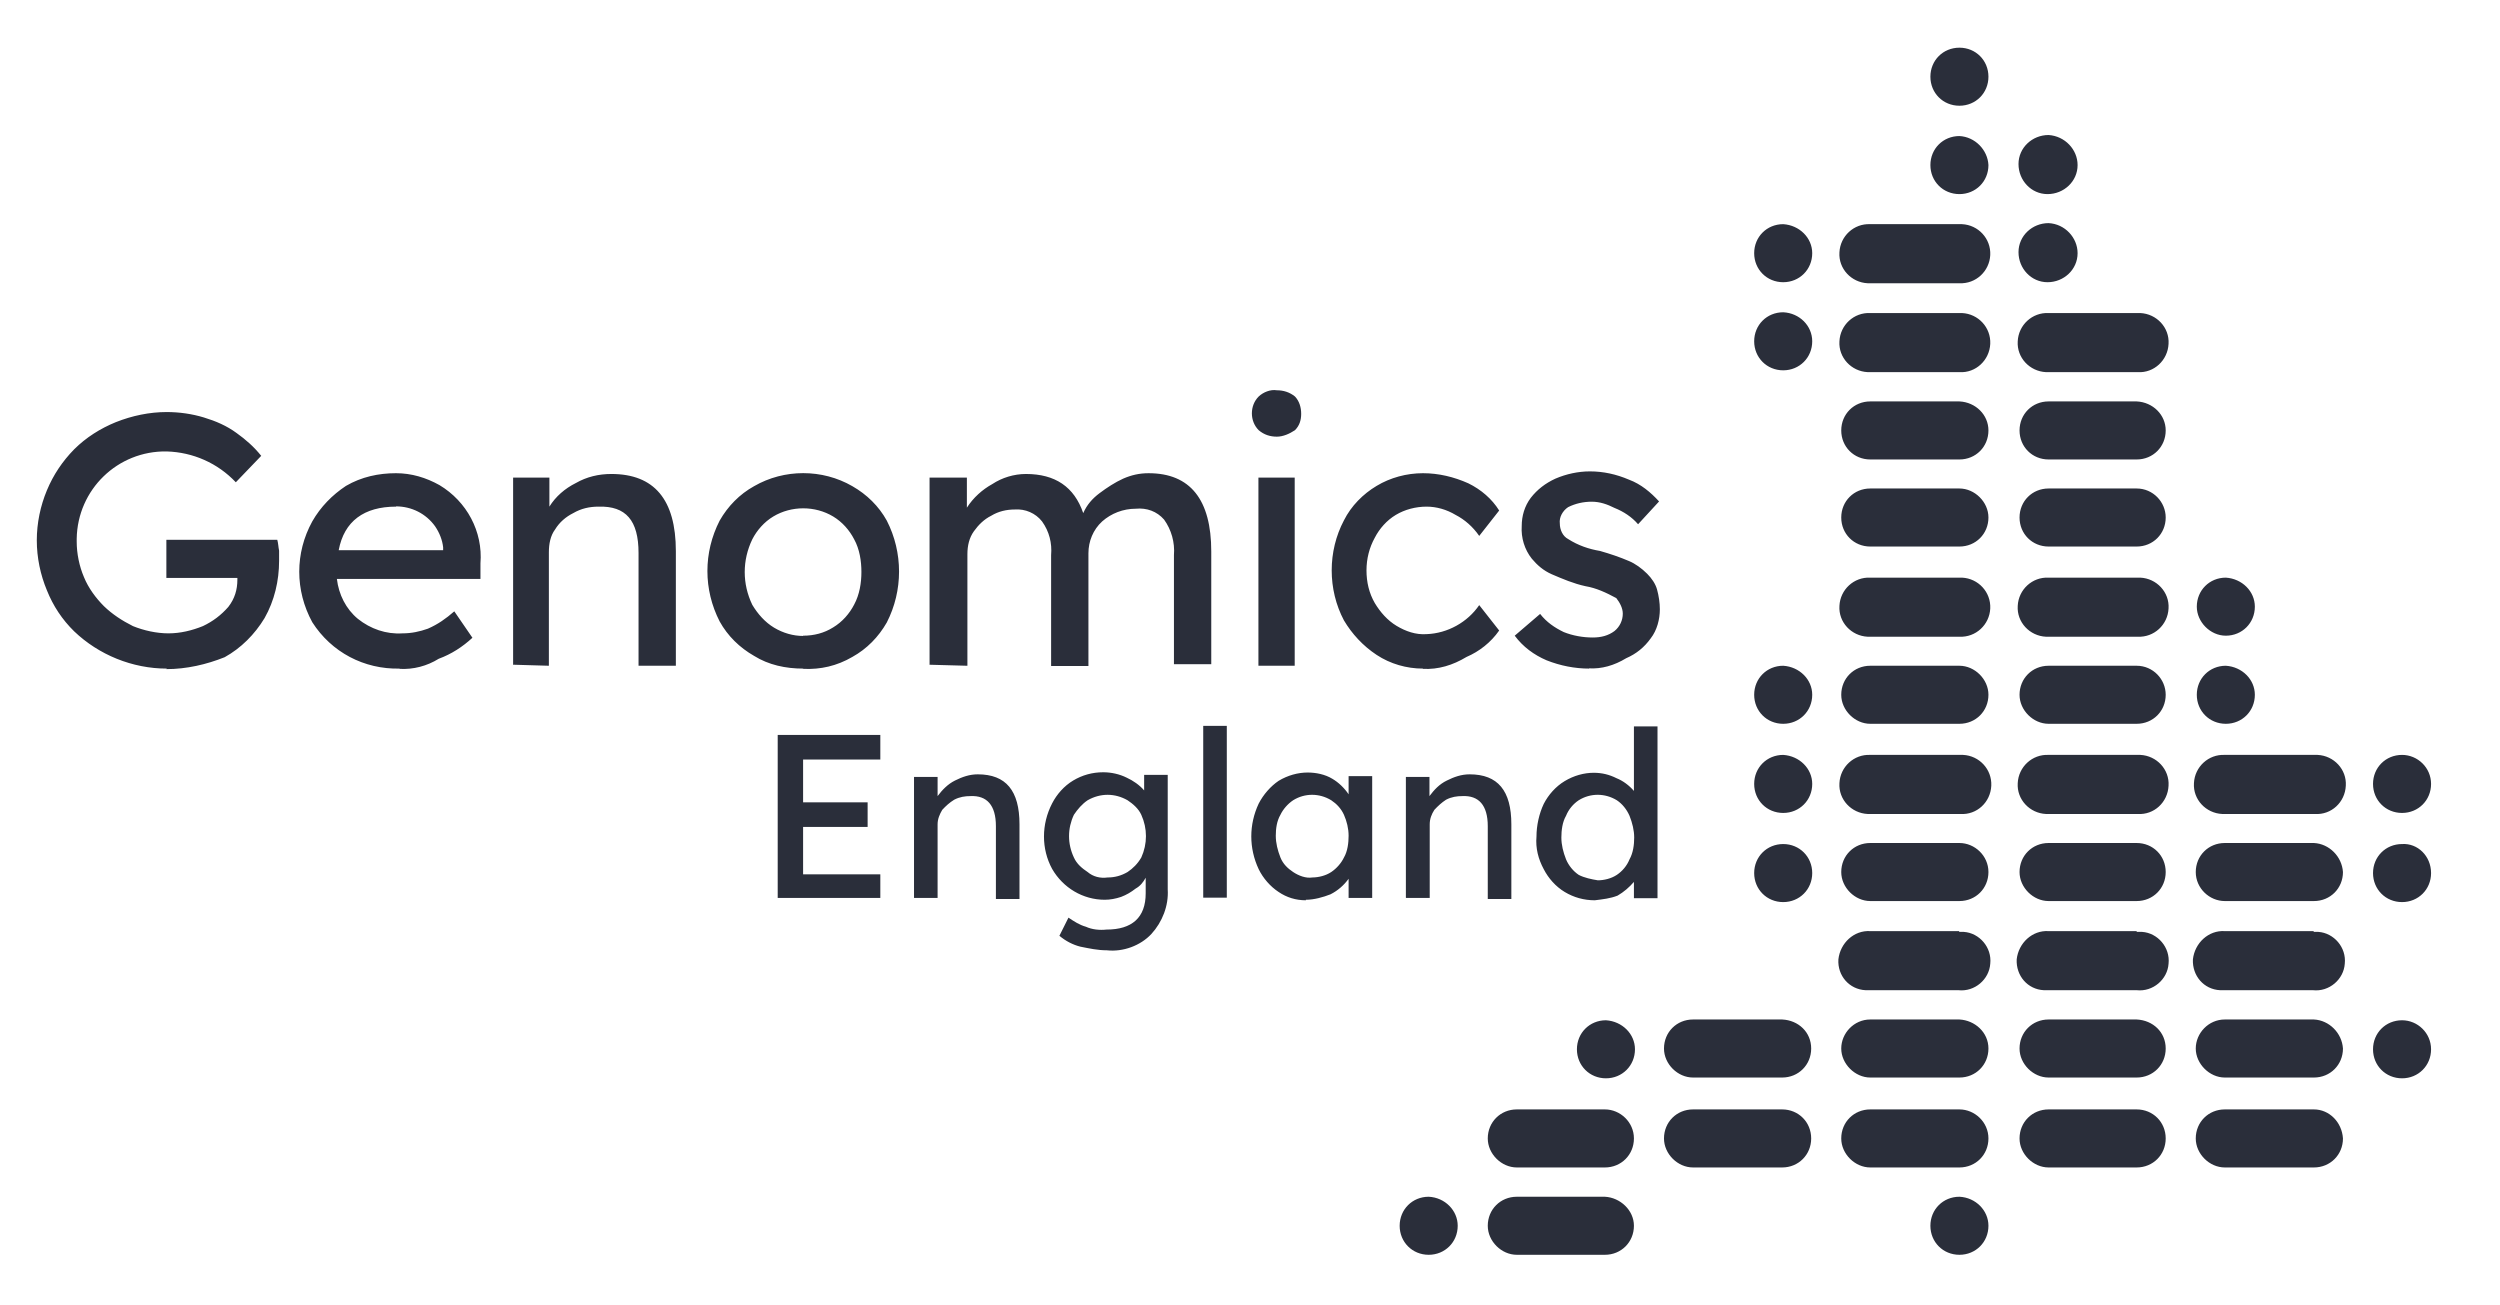 <?xml version="1.0" encoding="UTF-8"?>
<svg xmlns="http://www.w3.org/2000/svg" id="Layer_1" data-name="Layer 1" viewBox="0 0 96.47 50.37">
  <defs>
    <style>
      .cls-1 {
        fill: #2a2e3a;
      }
    </style>
  </defs>
  <path class="cls-1" d="M76.73,2.96c0,.63-.49,1.12-1.12,1.12s-1.12-.49-1.12-1.12.49-1.12,1.12-1.12,1.12.49,1.12,1.12M76.73,6.37c0,.63-.49,1.12-1.12,1.12s-1.12-.49-1.12-1.12.49-1.12,1.12-1.12c.6.03,1.09.53,1.12,1.12,0,0,0,.04,0,0M80.17,6.37c0,.63-.53,1.12-1.16,1.12s-1.12-.53-1.12-1.16.53-1.12,1.16-1.12c.63.04,1.12.56,1.12,1.16M69.93,9.77c0,.63-.49,1.12-1.12,1.12s-1.12-.49-1.12-1.12.49-1.12,1.12-1.12c.63.04,1.12.53,1.12,1.12M80.17,9.77c0,.63-.53,1.12-1.16,1.12s-1.12-.53-1.12-1.16.53-1.12,1.16-1.12c.63.03,1.12.56,1.12,1.16M69.93,13.17c0,.63-.49,1.12-1.12,1.12s-1.12-.49-1.12-1.12.49-1.12,1.12-1.12c.63.03,1.12.52,1.12,1.12M87.01,23.41c0,.63-.49,1.12-1.12,1.12-.6,0-1.12-.53-1.12-1.12,0-.63.49-1.12,1.12-1.12.63.04,1.12.53,1.12,1.12M69.93,26.81c0,.63-.49,1.12-1.12,1.12s-1.12-.49-1.12-1.12.49-1.12,1.12-1.12c.63.04,1.12.53,1.12,1.12M87.01,26.81c0,.63-.49,1.12-1.12,1.12s-1.12-.49-1.12-1.12.49-1.12,1.12-1.12c.63.04,1.12.53,1.12,1.12M69.93,30.25c0,.63-.49,1.12-1.12,1.12s-1.12-.49-1.12-1.12.49-1.12,1.12-1.12c.63.04,1.12.53,1.12,1.12M93.81,30.25c0,.63-.49,1.12-1.12,1.12s-1.12-.49-1.12-1.12.49-1.12,1.12-1.12c.6,0,1.12.49,1.12,1.12M93.81,40.49c0,.63-.49,1.12-1.12,1.12s-1.12-.49-1.12-1.12.49-1.12,1.12-1.12c.6,0,1.12.49,1.12,1.12M93.81,33.69c0,.63-.49,1.12-1.12,1.12s-1.12-.49-1.12-1.12.49-1.12,1.12-1.12c.6-.04,1.12.46,1.12,1.12t0,0M69.93,33.69c0,.63-.49,1.12-1.12,1.12s-1.12-.49-1.12-1.12.49-1.12,1.12-1.12,1.12.49,1.12,1.12M63.09,40.49c0,.63-.49,1.12-1.12,1.12s-1.12-.49-1.12-1.12.49-1.12,1.12-1.12c.63.04,1.12.53,1.12,1.12M56.25,47.3c0,.63-.49,1.12-1.12,1.12s-1.12-.49-1.12-1.12.49-1.12,1.12-1.12c.63.03,1.12.53,1.12,1.12M76.73,47.3c0,.63-.49,1.12-1.12,1.12s-1.12-.49-1.12-1.12.49-1.12,1.12-1.12c.63.03,1.12.53,1.12,1.12M75.61,8.65h-3.44c-.63-.03-1.16.46-1.19,1.09-.04.63.46,1.16,1.09,1.19h3.54c.63.03,1.16-.46,1.19-1.09.03-.63-.46-1.16-1.09-1.19h-.11ZM75.61,12.08h-3.44c-.63-.03-1.16.46-1.19,1.09-.04.63.46,1.16,1.09,1.19h3.54c.63.04,1.16-.46,1.19-1.09.03-.63-.46-1.16-1.09-1.19h-.11ZM75.61,15.49h-3.44c-.63,0-1.12.49-1.12,1.12s.49,1.12,1.12,1.12h3.44c.63,0,1.12-.49,1.12-1.12,0-.6-.49-1.09-1.12-1.12M75.61,18.85h-3.44c-.63,0-1.12.49-1.12,1.12s.49,1.12,1.12,1.12h3.44c.63,0,1.12-.49,1.12-1.12,0-.6-.53-1.12-1.12-1.12M75.61,22.29h-3.44c-.63-.03-1.16.46-1.19,1.09-.04.63.46,1.16,1.09,1.19h3.54c.63.03,1.16-.46,1.19-1.09.03-.63-.46-1.16-1.09-1.19h-.11ZM75.61,25.69h-3.44c-.63,0-1.12.49-1.12,1.12,0,.6.53,1.12,1.12,1.12h3.44c.63,0,1.12-.49,1.12-1.12,0-.6-.53-1.12-1.12-1.12M75.61,29.13h-3.44c-.63-.03-1.16.46-1.19,1.09-.04.63.46,1.16,1.09,1.19h3.58c.63.04,1.16-.45,1.19-1.09.03-.63-.46-1.16-1.09-1.19h-.14ZM75.61,32.53h-3.44c-.63,0-1.12.49-1.12,1.12,0,.6.53,1.12,1.12,1.12h3.44c.63,0,1.12-.49,1.12-1.12s-.53-1.12-1.12-1.12M75.61,35.93h-3.44c-.63-.04-1.16.46-1.23,1.09-.04.63.42,1.16,1.05,1.19h3.58c.63.07,1.19-.42,1.23-1.02.07-.63-.42-1.19-1.02-1.23h-.18v-.03ZM75.61,39.34h-3.44c-.63,0-1.12.53-1.12,1.12s.53,1.12,1.12,1.12h3.44c.63,0,1.12-.49,1.12-1.12s-.53-1.09-1.12-1.12t0,0M75.61,42.81h-3.44c-.63,0-1.12.49-1.12,1.12,0,.6.53,1.12,1.12,1.12h3.44c.63,0,1.12-.49,1.12-1.12s-.53-1.12-1.12-1.12M68.77,39.34h-3.44c-.63,0-1.12.49-1.12,1.12,0,.6.53,1.12,1.12,1.12h3.44c.63,0,1.12-.49,1.12-1.12s-.49-1.09-1.12-1.12M68.77,42.81h-3.44c-.63,0-1.12.49-1.12,1.12,0,.6.53,1.12,1.12,1.12h3.44c.63,0,1.12-.49,1.12-1.12s-.49-1.12-1.12-1.12M61.93,42.81h-3.4c-.63,0-1.12.49-1.12,1.12,0,.6.53,1.12,1.12,1.12h3.4c.63,0,1.12-.49,1.12-1.12s-.53-1.12-1.12-1.12M82.45,12.08h-3.4c-.63-.03-1.16.46-1.19,1.09-.04.63.46,1.16,1.09,1.19h3.54c.63.04,1.16-.46,1.19-1.09.04-.63-.46-1.16-1.09-1.19h-.14ZM82.45,15.49h-3.4c-.63,0-1.12.49-1.12,1.12s.49,1.12,1.12,1.12h3.4c.63,0,1.12-.49,1.12-1.12,0-.6-.49-1.09-1.12-1.12.04,0,0,0,0,0M82.45,18.85h-3.4c-.63,0-1.12.49-1.12,1.12s.49,1.12,1.12,1.12h3.4c.63,0,1.12-.49,1.12-1.12,0-.6-.49-1.12-1.12-1.12M82.45,22.29h-3.4c-.63-.03-1.16.46-1.19,1.09-.04.63.46,1.16,1.09,1.19h3.54c.63.03,1.16-.46,1.19-1.09.04-.63-.46-1.16-1.09-1.19h-.14ZM82.45,25.69h-3.4c-.63,0-1.12.49-1.12,1.12,0,.6.53,1.12,1.12,1.12h3.4c.63,0,1.12-.49,1.12-1.12,0-.6-.49-1.12-1.12-1.12M82.45,29.13h-3.4c-.63-.03-1.16.46-1.19,1.09-.04.63.46,1.16,1.09,1.19h3.54c.63.04,1.16-.45,1.19-1.09.04-.63-.46-1.16-1.09-1.19h-.14ZM82.45,32.53h-3.4c-.63,0-1.12.49-1.12,1.12,0,.6.53,1.12,1.12,1.12h3.4c.63,0,1.12-.49,1.12-1.12s-.49-1.12-1.12-1.12M82.45,35.93h-3.4c-.63-.04-1.16.46-1.23,1.09-.03.63.42,1.16,1.05,1.19h3.58c.63.07,1.19-.42,1.23-1.02.07-.63-.42-1.19-1.02-1.23h-.21v-.03ZM82.45,39.34h-3.4c-.63,0-1.12.49-1.12,1.12,0,.6.53,1.12,1.12,1.12h3.4c.63,0,1.12-.49,1.12-1.12s-.49-1.09-1.12-1.12M82.45,42.81h-3.4c-.63,0-1.12.49-1.12,1.12,0,.6.53,1.12,1.12,1.12h3.4c.63,0,1.12-.49,1.12-1.12s-.49-1.12-1.12-1.12M89.29,29.13h-3.44c-.63-.03-1.16.46-1.19,1.09-.04.63.46,1.16,1.09,1.19h3.58c.63.04,1.16-.45,1.19-1.09.04-.63-.46-1.16-1.09-1.19h-.14ZM89.29,32.53h-3.44c-.63,0-1.12.49-1.12,1.12s.53,1.12,1.12,1.12h3.44c.63,0,1.12-.49,1.12-1.12-.04-.6-.53-1.09-1.12-1.12M89.29,35.93h-3.44c-.63-.04-1.16.46-1.23,1.09-.03.63.42,1.16,1.05,1.19h3.58c.63.07,1.19-.42,1.23-1.02.07-.63-.42-1.19-1.02-1.23h-.18v-.03ZM89.29,39.34h-3.44c-.63,0-1.12.53-1.12,1.12s.53,1.12,1.12,1.12h3.44c.63,0,1.12-.49,1.12-1.12-.04-.6-.53-1.09-1.12-1.12M89.29,42.81h-3.44c-.63,0-1.12.49-1.12,1.12,0,.6.53,1.12,1.12,1.12h3.44c.63,0,1.12-.49,1.12-1.12-.04-.63-.53-1.12-1.12-1.12M61.93,46.18h-3.4c-.63,0-1.12.49-1.12,1.12,0,.6.53,1.12,1.12,1.12h3.4c.63,0,1.12-.49,1.12-1.12,0-.6-.53-1.09-1.12-1.12M61.33,25.8c-.56,0-1.12-.11-1.65-.32-.49-.21-.91-.52-1.23-.95l.98-.84c.25.32.56.53.91.7.35.14.74.21,1.12.21.32,0,.6-.07.84-.25.21-.17.32-.42.32-.67,0-.21-.11-.42-.25-.6-.39-.21-.77-.39-1.19-.46-.46-.1-.88-.28-1.3-.46-.32-.14-.56-.35-.77-.6-.28-.35-.42-.81-.39-1.26,0-.39.11-.77.35-1.09.25-.32.56-.56.95-.74.42-.18.88-.28,1.33-.28.52,0,1.02.11,1.51.32.46.17.84.49,1.16.84l-.81.88c-.24-.28-.56-.49-.91-.63-.28-.14-.56-.24-.88-.24s-.63.07-.91.21c-.21.14-.35.39-.32.63,0,.24.11.49.32.6.39.25.81.39,1.23.46.39.11.77.24,1.12.39.24.1.49.28.7.49.18.18.32.39.38.6.07.25.11.53.11.77,0,.39-.11.81-.35,1.12-.25.35-.56.6-.95.77-.46.28-.95.42-1.44.39M54.91,25.8c-.63,0-1.26-.18-1.79-.53-.53-.35-.95-.81-1.26-1.33-.63-1.19-.63-2.67,0-3.86.28-.56.74-1.02,1.26-1.33.53-.32,1.16-.49,1.79-.49.6,0,1.19.14,1.75.39.49.24.91.6,1.19,1.05l-.77.98c-.24-.35-.56-.63-.91-.81-.35-.21-.74-.32-1.12-.32-.42,0-.84.11-1.19.32-.35.21-.63.53-.81.88-.21.38-.32.81-.32,1.26s.1.88.32,1.26c.21.35.49.67.84.88.35.21.74.35,1.16.32.81-.03,1.58-.46,2.03-1.12l.77.98c-.32.46-.77.81-1.26,1.02-.53.32-1.09.49-1.68.46M48.56,25.66v-7.23h1.4v7.26h-1.4v-.04ZM49.27,16.85c-.25,0-.49-.07-.7-.25-.35-.35-.35-.95,0-1.3.18-.17.46-.28.7-.24.25,0,.49.07.7.24.17.18.24.42.24.67s-.07.46-.24.63c-.21.14-.46.25-.7.25M35.87,25.66v-7.23h1.44v1.16c.25-.39.6-.7.98-.91.38-.25.84-.39,1.3-.39,1.12,0,1.86.49,2.21,1.51.14-.32.35-.56.63-.77.28-.21.6-.42.91-.56.32-.14.63-.21.98-.21,1.61,0,2.42,1.02,2.42,3.02v4.35h-1.44v-4.21c.04-.49-.1-.98-.38-1.37-.28-.32-.67-.46-1.09-.42-.49,0-.95.18-1.3.49-.35.32-.53.77-.53,1.23v4.35h-1.44v-4.28c.04-.46-.07-.91-.35-1.3-.25-.32-.65-.49-1.05-.46-.32,0-.63.07-.91.24-.28.14-.49.35-.67.6-.18.25-.25.56-.25.88v4.31l-1.47-.04ZM30.99,24.53c.42,0,.81-.1,1.16-.32.35-.21.63-.53.81-.88.21-.39.28-.84.28-1.26s-.07-.88-.28-1.26c-.18-.35-.46-.67-.81-.88-.7-.42-1.61-.42-2.31,0-.35.21-.63.53-.81.88-.39.81-.39,1.72,0,2.53.21.35.49.67.84.88.35.21.74.32,1.12.32M30.99,25.8c-.67,0-1.33-.14-1.89-.49-.56-.32-1.02-.77-1.33-1.33-.63-1.23-.63-2.66,0-3.89.32-.56.77-1.02,1.33-1.33,1.16-.67,2.63-.67,3.79,0,.56.32,1.02.77,1.33,1.33.63,1.23.63,2.7,0,3.93-.32.56-.77,1.02-1.33,1.33-.6.35-1.23.49-1.89.46M19.8,25.66v-7.23h1.4v1.12c.24-.39.6-.7,1.02-.91.42-.24.88-.35,1.37-.35,1.65,0,2.49.98,2.49,2.98v4.42h-1.44v-4.35c0-1.26-.49-1.82-1.54-1.79-.35,0-.67.07-.98.25-.28.14-.53.35-.7.63-.18.24-.24.56-.24.88v4.38l-1.37-.04ZM15.28,19.55c-1.23,0-2,.56-2.21,1.68h4.03v-.11c-.03-.28-.14-.56-.31-.81-.35-.49-.91-.77-1.51-.77M15.42,25.8c-1.37.03-2.63-.63-3.37-1.79-.67-1.23-.67-2.67,0-3.89.32-.56.77-1.02,1.3-1.37.6-.35,1.26-.49,1.93-.49.6,0,1.16.17,1.68.46,1.05.63,1.68,1.79,1.58,3.02v.6h-5.54c.07.6.35,1.16.81,1.54.49.39,1.09.6,1.72.56.35,0,.67-.07.98-.18.39-.17.7-.39,1.02-.67l.7,1.02c-.38.35-.81.63-1.3.81-.45.28-.98.42-1.51.39M6.44,25.8c-1.33,0-2.63-.53-3.58-1.44-.46-.45-.81-.98-1.05-1.58-.25-.6-.39-1.26-.39-1.93s.14-1.33.39-1.93c.25-.6.6-1.12,1.05-1.58.46-.46,1.02-.81,1.61-1.05.63-.25,1.3-.39,1.96-.39.49,0,.98.07,1.44.21.46.14.88.32,1.26.6.35.25.67.53.95.88l-.98,1.02c-.7-.74-1.65-1.16-2.67-1.19-1.89-.03-3.44,1.47-3.47,3.37v.11c0,.46.1.95.28,1.37.17.42.46.81.77,1.12.32.31.7.56,1.12.77.42.17.91.28,1.37.28s.91-.11,1.33-.28c.38-.18.7-.42.98-.74.25-.32.35-.67.35-1.05v-.07h-2.74v-1.47h4.28c.04.14.04.28.07.42v.39c0,.77-.18,1.54-.56,2.21-.38.63-.91,1.16-1.54,1.51-.7.28-1.47.46-2.25.46M61.65,33.97c.25,0,.53-.07.74-.21.21-.14.39-.35.49-.6.14-.25.18-.56.18-.84s-.07-.56-.18-.84c-.11-.25-.28-.46-.49-.6-.46-.28-1.02-.28-1.47,0-.21.14-.39.35-.49.6-.14.24-.18.56-.18.84s.07.56.18.84c.1.24.28.46.49.6.21.11.49.17.74.21M61.54,34.74c-.42,0-.81-.11-1.16-.32-.35-.21-.63-.53-.81-.88-.21-.39-.32-.81-.28-1.26,0-.42.1-.88.28-1.26.18-.35.46-.67.81-.88.35-.21.74-.32,1.12-.32.32,0,.6.07.88.21.25.1.49.28.67.49v-2.49h.91v6.63h-.91v-.63c-.18.21-.39.39-.63.53-.28.11-.56.14-.88.18M54.25,34.64v-4.66h.91v.74c.18-.24.38-.46.67-.6.28-.14.56-.24.88-.24,1.09,0,1.61.63,1.61,1.93v2.88h-.91v-2.81c0-.81-.35-1.19-.98-1.16-.21,0-.42.03-.63.14-.17.11-.31.24-.45.39-.11.17-.18.35-.18.56v2.84h-.91ZM50.63,33.86c.25,0,.53-.07.74-.21.21-.14.39-.35.49-.56.14-.24.18-.56.18-.84s-.07-.56-.18-.81c-.11-.24-.28-.42-.49-.56-.46-.28-1.02-.28-1.47,0-.21.14-.39.35-.49.56-.14.24-.18.53-.18.81s.07.56.18.84c.1.25.28.42.49.56.21.14.49.25.74.21M50.39,34.74c-.39,0-.74-.11-1.05-.32-.32-.21-.6-.53-.77-.88-.38-.81-.38-1.72,0-2.53.18-.35.46-.67.77-.88.35-.21.74-.32,1.12-.32.32,0,.67.07.95.24.24.14.46.35.63.6v-.7h.91v4.7h-.91v-.74c-.18.25-.42.46-.7.6-.28.11-.63.21-.95.21M46.43,28.01h.91v6.63h-.91v-6.63ZM42.74,33.86c.28,0,.53-.07.77-.21.21-.14.39-.32.53-.56.24-.53.24-1.12,0-1.65-.11-.24-.32-.42-.53-.56-.49-.28-1.05-.28-1.54,0-.21.14-.39.35-.53.56-.25.53-.25,1.12,0,1.65.11.25.32.42.53.56.21.18.49.25.77.21M42.71,36.67c-.35,0-.67-.07-1.02-.14-.28-.07-.56-.21-.81-.42l.35-.7c.21.14.42.28.67.35.24.11.53.14.8.11.98,0,1.51-.46,1.51-1.4v-.6c-.1.18-.21.32-.39.42-.18.14-.35.24-.56.32-.21.07-.42.11-.63.11-.84,0-1.61-.46-2.03-1.19-.42-.77-.42-1.72,0-2.53.18-.35.46-.67.81-.88.35-.21.74-.32,1.16-.32.31,0,.63.07.91.21.24.11.49.28.67.49v-.6h.91v4.42c.04.63-.21,1.26-.63,1.72-.42.45-1.09.7-1.72.63M35.27,34.64v-4.66h.91v.74c.18-.24.39-.46.67-.6.28-.14.56-.24.88-.24,1.09,0,1.61.63,1.61,1.93v2.88h-.91v-2.81c0-.81-.35-1.19-.98-1.16-.21,0-.42.03-.63.14-.18.11-.32.24-.46.39-.1.17-.18.35-.18.56v2.84h-.91ZM30.01,34.64v-6.28h3.96v.95h-2.98v1.65h2.49v.95h-2.49v1.83h2.98v.91h-3.96Z"></path>
</svg>
